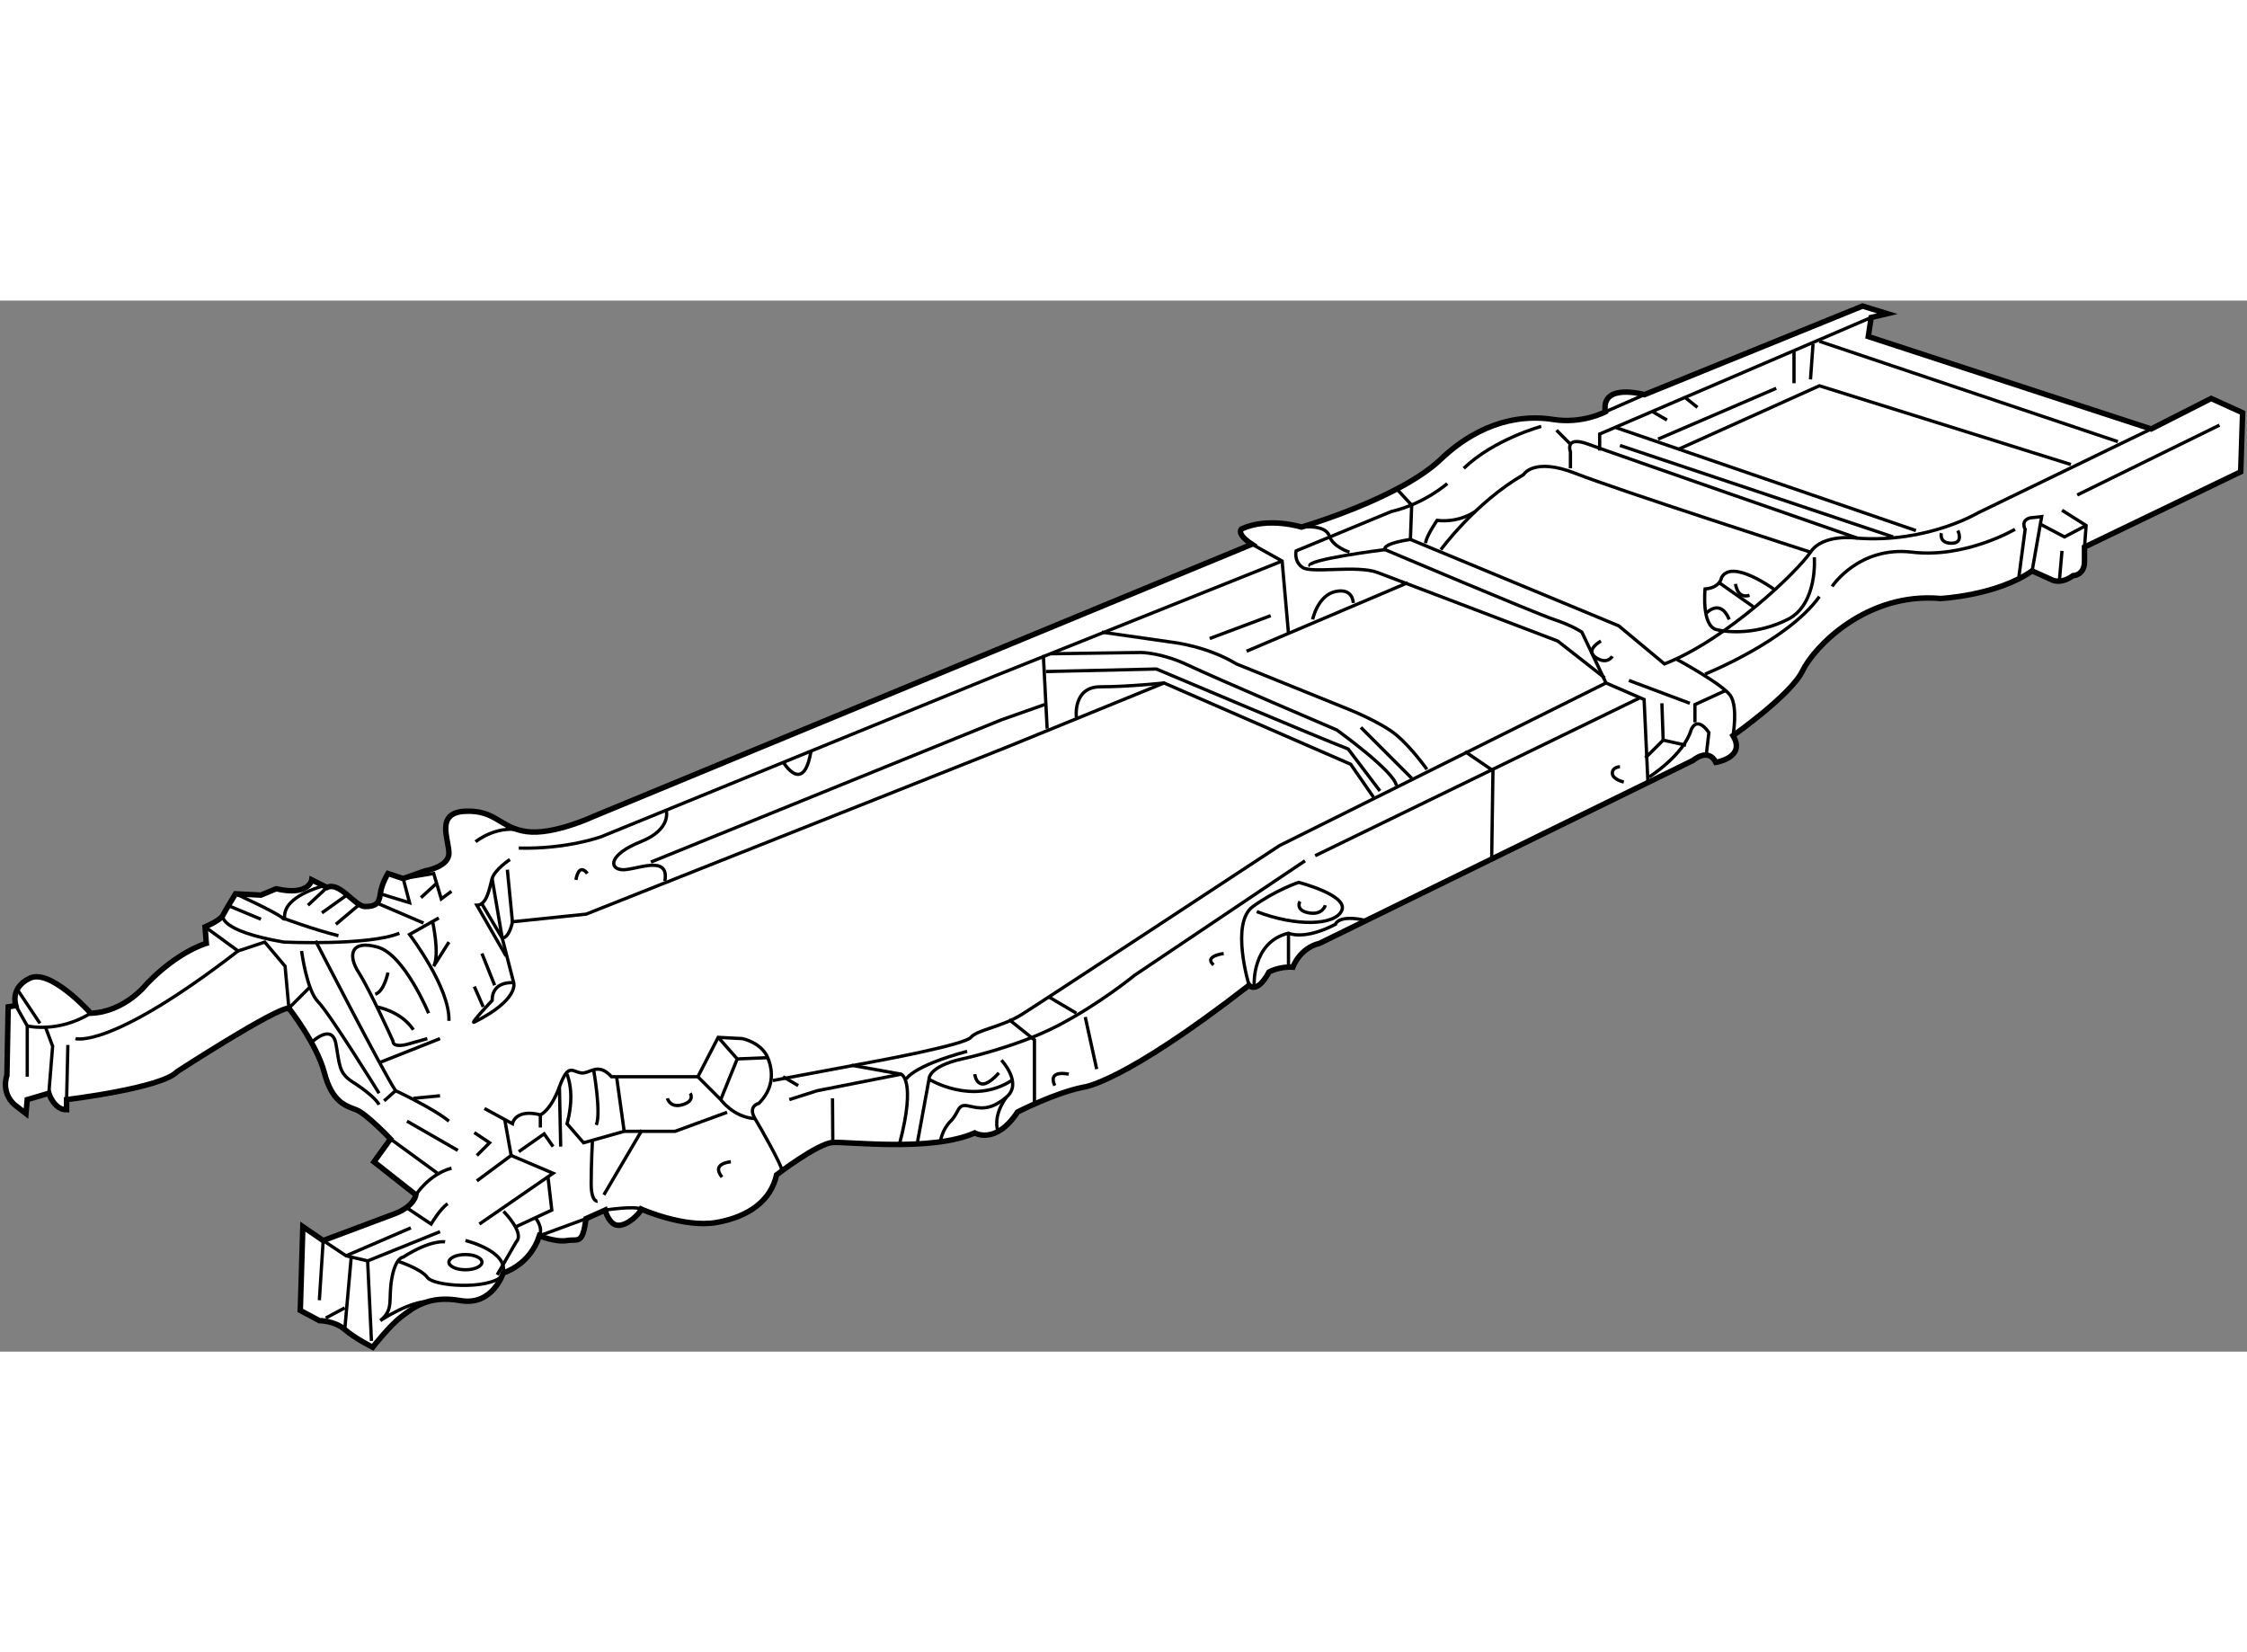 <?xml version="1.0" encoding="utf-8"?>
<!-- Generator: Adobe Illustrator 15.1.0, SVG Export Plug-In . SVG Version: 6.00 Build 0)  -->
<!DOCTYPE svg PUBLIC "-//W3C//DTD SVG 1.1//EN" "http://www.w3.org/Graphics/SVG/1.1/DTD/svg11.dtd">
<svg version="1.1" xmlns="http://www.w3.org/2000/svg" xmlns:xlink="http://www.w3.org/1999/xlink" x="0px" y="0px" width="244.8px"
	 height="180px" viewBox="19.956 32.443 205.379 96.066" enable-background="new 0 0 244.8 180" xml:space="preserve">
	
<rect x="19.956" y="32.443" width="205.379" height="96.066" fill="#808080" stroke="none"/>
	
<g><path fill="#FFFFFF" stroke="#000000" stroke-width="0.5" d="M54.022,128.109c0,0,1.567-2.003,2.612-2.787
			c1.045-0.782,2.438-2.002,5.398-1.479c2.96,0.521,3.918-2.525,3.918-2.525s2.438-0.697,3.309-3.396c0,0,1.48,0.608,2.524,0.434
			c1.045-0.173,1.394,0.437,1.742-2.001l1.741-0.783c0,0,0.349,1.393,1.219,1.393c0.871,0,1.915-1.045,2.089-1.48
			c0,0,3.919,1.741,6.878,1.219c2.96-0.522,4.963-2.003,5.486-4.354c0,0,3.744-2.873,5.137-2.96
			c1.393-0.087,9.055,0.87,12.973-0.871c0,0,1.916,1.132,3.918-1.915c0,0,3.395-1.741,6.007-2.265c0,0,3.483-0.261,15.149-9.316
			c0,0,0.698,0.872,1.829-1.219c0,0,0.958-0.521,2.178-0.435c0,0,0.608-1.741,2.437-2.178l34.131-16.716
			c0,0,1.394-1.219,2.091,0.174c0,0,2.786-0.436,1.566-2.438c0,0,5.312-3.744,6.355-5.92c1.046-2.177,5.834-7.227,12.626-6.617
			c0,0,5.136-0.261,8.358-2.525l1.741,0.784c0,0,0.783,0.522,2.002-0.348c0,0,1.046,0,1.046-1.306c0-1.306,0-1.306,0-1.306
			l14.278-6.879l0.175-5.398l-2.872-1.306l-5.487,2.786L190.72,35.73l0.262-1.742l1.479-0.348l-2.264-0.697l-19.938,8.098
			c0,0-4.006-1.132-3.57,1.567c0,0-2.09,1.132-4.789,0.697c-2.698-0.435-6.529,0.087-10.273,3.657s-12.712,6.182-12.712,6.182
			s-3.047-0.958-5.486,0.174c0,0-0.521,0.436,0.959,1.394L74.222,79.584c0,0-3.715,1.741-6.153,1.393s-2.786-1.974-5.572-1.858
			c-2.786,0.117-1.51,2.556-1.51,3.832c0,1.275-2.205,1.625-2.205,1.625l-1.974,0.696l-1.394-0.463c0,0-0.581,0.927-0.696,1.857
			c-0.116,0.929-0.464,1.161-1.393,1.161s-2.322-2.321-3.482-1.74l-1.394-0.698c0,0-0.231,1.509-3.25,0.813l-1.393,0.58
			l-2.322-0.116c0,0-0.928,1.51-1.161,1.974s-1.625,1.045-1.625,1.045l0.116,1.508c0,0-2.553,0.696-5.456,3.716
			c0,0-1.974,2.556-5.108,2.671c0,0-3.831-4.295-5.688-3.134c0,0-1.625,0.695-1.161,2.438l-0.697,0.115l-0.116,6.27
			c0,0-0.582,1.51,0.696,2.67l1.044,0.812l0.117-1.275l1.973-0.581c0,0,0.465,1.509,1.625,1.509v-0.928c0,0,8.707-1.047,10.1-2.555
			c0,0,8.938-5.805,10.216-5.805c0,0,2.554,3.25,3.25,5.921c0.697,2.67,1.974,3.019,2.903,3.366
			c0.928,0.348,3.135,2.671,3.135,2.671l-1.51,2.089l3.831,3.018c0,0-0.116,1.045-1.973,1.742c-1.858,0.696-6.502,2.437-6.502,2.437
			l-1.857-1.274l-0.233,7.661l1.742,0.929c0,0,1.394,0.001,2.322,0.813C52.397,127.297,54.022,128.109,54.022,128.109z"></path><line fill="none" stroke="#000000" stroke-width="0.3" x1="26.16" y1="100.479" x2="26.044" y2="105.473"></line><polyline fill="none" stroke="#000000" stroke-width="0.3" points="21.401,96.882 22.446,98.739 22.446,103.382 		"></polyline><line fill="none" stroke="#000000" stroke-width="0.3" x1="21.517" y1="95.372" x2="23.606" y2="98.506"></line><path fill="none" stroke="#000000" stroke-width="0.3" d="M22.446,98.739c0,0,2.785,0.697,5.804-1.161"></path><polyline fill="none" stroke="#000000" stroke-width="0.3" points="24.419,104.892 24.767,100.595 24.071,98.739 		"></polyline><polyline fill="none" stroke="#000000" stroke-width="0.3" points="38.698,89.684 41.717,91.888 44.155,91.076 46.012,93.282 
			46.36,97.113 48.334,95.14 		"></polyline><path fill="none" stroke="#000000" stroke-width="0.3" d="M26.856,99.898c0,0,3.135,1.046,14.86-8.011"></path><path fill="none" stroke="#000000" stroke-width="0.3" d="M40.324,88.639c0,0-0.464,1.394,5.573,2.438
			c0,0,7.777,0.35,10.564-0.812"></path><line fill="none" stroke="#000000" stroke-width="0.3" x1="41.021" y1="87.826" x2="43.807" y2="88.987"></line><path fill="none" stroke="#000000" stroke-width="0.3" d="M41.484,86.665c0,0,3.599,1.626,4.295,2.207
			c0.697,0.579-1.161-1.396,3.6-2.904"></path><path fill="none" stroke="#000000" stroke-width="0.3" d="M45.78,88.872c0,0,2.786,1.043,5.108,1.624"></path><line fill="none" stroke="#000000" stroke-width="0.3" x1="48.102" y1="87.709" x2="49.843" y2="86.086"></line><line fill="none" stroke="#000000" stroke-width="0.3" x1="51.817" y1="86.665" x2="49.379" y2="88.405"></line><line fill="none" stroke="#000000" stroke-width="0.3" x1="52.862" y1="87.594" x2="50.656" y2="89.451"></line><polyline fill="none" stroke="#000000" stroke-width="0.3" points="54.719,86.665 57.389,87.478 56.809,85.271 59.595,84.808 
			60.291,87.13 61.22,86.434 		"></polyline><line fill="none" stroke="#000000" stroke-width="0.3" x1="58.434" y1="87.013" x2="59.827" y2="85.737"></line><line fill="none" stroke="#000000" stroke-width="0.3" x1="54.603" y1="87.594" x2="58.666" y2="89.336"></line><path fill="none" stroke="#000000" stroke-width="0.3" d="M60.059,88.872l-2.67,1.508c0,0,3.714,4.878,3.598,7.895"></path><path fill="none" stroke="#000000" stroke-width="0.3" d="M59.479,89.103c0,0,0.695,3.135,0.116,4.18l1.393-2.206"></path><path fill="none" stroke="#000000" stroke-width="0.3" d="M59.131,97.578c0,0-2.207-5.341-4.644-6.038
			c-2.438-0.696-2.787,0.697-1.741,2.323c1.044,1.626,3.134,6.269,3.134,6.269s-0.116,0.697,1.509,0.232
			c1.625-0.466,1.625-0.466,1.625-0.466"></path><path fill="none" stroke="#000000" stroke-width="0.3" d="M55.415,93.863c0,0-0.348,1.742-1.16,1.974"></path><path fill="none" stroke="#000000" stroke-width="0.3" d="M54.371,96.997c0,0,2.206,0.348,3.367,2.091"></path><path fill="none" stroke="#000000" stroke-width="0.3" d="M47.521,91.888c0,0,0.464,3.602,1.51,4.646
			c1.044,1.045,5.572,8.358,5.572,8.358"></path><path fill="none" stroke="#000000" stroke-width="0.3" d="M48.566,100.132c0,0,1.742-1.625,2.09,0.232
			c0.348,1.858,0.232,2.671,1.509,3.483c1.276,0.812,2.206,1.626,2.438,2.089"></path><path fill="none" stroke="#000000" stroke-width="0.3" d="M48.798,90.961c0,0,6.153,11.957,7.314,13.698
			c0,0,3.483,1.626,4.875,2.786"></path><line fill="none" stroke="#000000" stroke-width="0.3" x1="55.067" y1="105.589" x2="56.112" y2="104.659"></line><line fill="none" stroke="#000000" stroke-width="0.3" x1="60.175" y1="105.122" x2="57.737" y2="105.356"></line><line fill="none" stroke="#000000" stroke-width="0.3" x1="57.157" y1="107.445" x2="61.801" y2="110.116"></line><line fill="none" stroke="#000000" stroke-width="0.3" x1="55.648" y1="109.071" x2="59.943" y2="112.207"></line><path fill="none" stroke="#000000" stroke-width="0.3" d="M57.97,114.178c0,0,1.161-1.857,3.25-2.438"></path><path fill="none" stroke="#000000" stroke-width="0.3" d="M57.273,115.456l2.089,1.393c0,0,0.813-1.391,1.51-1.857"></path><polyline fill="none" stroke="#000000" stroke-width="0.3" points="53.907,127.529 53.558,120.216 51.584,119.751 49.495,118.356 
			49.146,123.813 		"></polyline><line fill="none" stroke="#000000" stroke-width="0.3" x1="51.469" y1="126.485" x2="52.048" y2="119.984"></line><line fill="none" stroke="#000000" stroke-width="0.3" x1="57.505" y1="117.197" x2="51.584" y2="119.751"></line><line fill="none" stroke="#000000" stroke-width="0.3" x1="60.175" y1="117.545" x2="53.558" y2="120.216"></line><path fill="none" stroke="#000000" stroke-width="0.3" d="M60.64,118.475c0,0-1.278-0.232-3.831,1.393
			c0,0-0.697-0.001-1.045,1.973c-0.349,1.974,0.231,2.786-1.045,3.832c0,0,2.786-1.859,4.528-1.741"></path><path fill="none" stroke="#000000" stroke-width="0.3" d="M56.228,120.216c0,0,2.206,0.696,2.786,1.509
			c0.581,0.813,5.456,1.16,6.85-0.115"></path><path fill="none" stroke="#000000" stroke-width="0.3" d="M65.979,115.688c0,0,1.975,1.974,1.161,2.786l-1.741,3.017"></path><path fill="none" stroke="#000000" stroke-width="0.3" d="M62.497,118.356c0,0,3.889,0.929,3.454,2.962"></path><polyline fill="none" stroke="#000000" stroke-width="0.3" points="63.774,116.849 70.507,112.207 66.676,110.579 63.542,112.902 
					"></polyline><polyline fill="none" stroke="#000000" stroke-width="0.3" points="67.141,117.082 70.391,115.572 70.043,112.555 		"></polyline><path fill="none" stroke="#000000" stroke-width="0.3" d="M64.239,106.285l2.554,1.393c0,0,0.231-1.394,2.553-0.813
			c0,0,0.928-0.349,1.742-2.555c0.813-2.205,1.162-1.395,1.974-1.276c0.813,0.116,1.51-1.045,2.787,0.348h7.893l1.858-3.599
			l2.205,0.115c0,0,1.742,0.349,2.322,1.742c0.58,1.394,0.464,2.901-0.813,4.18c0,0-1.045,0.23-0.348,1.393
			c0.696,1.162,2.321,4.064,2.438,4.644"></path><path fill="none" stroke="#000000" stroke-width="0.3" d="M74.222,102.802c0,0,0.697,3.946,0.232,4.992"></path><line fill="none" stroke="#000000" stroke-width="0.3" x1="71.088" y1="104.311" x2="71.204" y2="109.768"></line><line fill="none" stroke="#000000" stroke-width="0.3" x1="66.096" y1="107.329" x2="66.676" y2="110.579"></line><line fill="none" stroke="#000000" stroke-width="0.3" x1="69.346" y1="106.865" x2="69.346" y2="108.025"></line><polyline fill="none" stroke="#000000" stroke-width="0.3" points="67.373,110.231 69.694,108.605 70.507,109.768 		"></polyline><path fill="none" stroke="#000000" stroke-width="0.3" d="M71.784,103.15c0,0,0.348,0.813,0.348,2.09s-0.348,2.438-0.348,2.438
			l1.51,1.742l3.715-1.045h4.644l4.76-1.742"></path><path fill="none" stroke="#000000" stroke-width="0.3" d="M74.571,114.759c0,0-0.581,0.116-0.581-1.625
			c0-1.742,0.117-3.946,0.117-3.946"></path><line fill="none" stroke="#000000" stroke-width="0.3" x1="75.151" y1="114.178" x2="78.634" y2="108.257"></line><path fill="none" stroke="#000000" stroke-width="0.3" d="M83.741,103.382l2.09,2.091c0,0,1.161,1.623,3.135,1.74"></path><path fill="none" stroke="#000000" stroke-width="0.3" d="M83.045,104.892c0,0,0.464,0.697-0.696,1.045
			c-1.161,0.349-1.394-0.58-1.394-0.58"></path><line fill="none" stroke="#000000" stroke-width="0.3" x1="76.312" y1="103.382" x2="77.008" y2="108.375"></line><polyline fill="none" stroke="#000000" stroke-width="0.3" points="63.31,108.49 64.703,109.42 63.542,110.579 		"></polyline><ellipse fill="none" stroke="#000000" stroke-width="0.3" cx="62.497" cy="120.332" rx="1.51" ry="0.696"></ellipse><line fill="none" stroke="#000000" stroke-width="0.3" x1="51.469" y1="124.51" x2="49.727" y2="125.44"></line><line fill="none" stroke="#000000" stroke-width="0.3" x1="60.175" y1="99.898" x2="54.603" y2="102.105"></line><polyline fill="none" stroke="#000000" stroke-width="0.3" points="85.6,99.783 87.341,101.757 90.127,101.641 		"></polyline><line fill="none" stroke="#000000" stroke-width="0.3" x1="85.832" y1="105.473" x2="87.341" y2="101.757"></line><path fill="none" stroke="#000000" stroke-width="0.3" d="M86.76,111.16c0,0-1.857,0.117-0.812,1.395"></path><path fill="none" stroke="#000000" stroke-width="0.3" d="M73.525,116.355l-4.266,1.567c0.377-0.784-0.377-1.654-0.377-1.654"></path><path fill="none" stroke="#000000" stroke-width="0.3" d="M75.267,115.572c0,0,2.67-0.408,3.309-0.088"></path><path fill="none" stroke="#000000" stroke-width="0.3" d="M92.1,105.473l2.555-0.813l7.662-1.509c0,0,1.393,0.466-0.116,6.27"></path><line fill="none" stroke="#000000" stroke-width="0.3" x1="97.789" y1="102.338" x2="102.316" y2="103.15"></line><line fill="none" stroke="#000000" stroke-width="0.3" x1="91.521" y1="103.382" x2="92.913" y2="104.195"></line><line fill="none" stroke="#000000" stroke-width="0.3" x1="96.048" y1="105.356" x2="96.077" y2="109.39"></line><path fill="none" stroke="#000000" stroke-width="0.3" d="M103.825,109.303l1.045-5.688c0,0-0.116-1.16,3.019-1.857
			c0,0,4.876-1.044,8.708-3.018c3.831-1.976,7.081-4.645,7.081-4.645l15.557-10.448"></path><path fill="none" stroke="#000000" stroke-width="0.3" d="M102.781,103.614c0,0,0.464-1.16,5.572-2.554"></path><path fill="none" stroke="#000000" stroke-width="0.3" d="M104.87,103.614c0,0,3.948,2.437,7.546,0.115"></path><path fill="none" stroke="#000000" stroke-width="0.3" d="M109.05,103.15c0,0,0.232,2.088,2.206-0.116"></path><path fill="none" stroke="#000000" stroke-width="0.3" d="M111.487,101.872c0,0,1.974,2.092,0.464,3.368
			c-1.509,1.276-2.438,1.045-3.482,0.813s-0.812,0.58-1.625,1.393c-0.813,0.812-0.928,1.857-0.928,1.857"></path><path fill="none" stroke="#000000" stroke-width="0.3" d="M111.14,108.257c0,0-0.464-1.275,0.812-3.017"></path><polyline fill="none" stroke="#000000" stroke-width="0.3" points="112.184,98.157 114.506,100.017 114.506,105.704 		"></polyline><line fill="none" stroke="#000000" stroke-width="0.3" x1="115.783" y1="96.068" x2="118.337" y2="97.578"></line><line fill="none" stroke="#000000" stroke-width="0.3" x1="119.149" y1="97.926" x2="120.194" y2="102.686"></line><path fill="none" stroke="#000000" stroke-width="0.3" d="M134.124,95.022c0,0-1.74-5.686,0.35-7.196
			c2.089-1.51,4.18-2.207,4.18-2.207s4.528,1.162,3.947,2.555c-0.58,1.394-4.18,1.509-7.778,0.115"></path><path fill="none" stroke="#000000" stroke-width="0.3" d="M134.59,95.022c0,0-0.231-3.944,3.135-4.758
			c0,0,1.394,0.695,4.296-0.813c0,0,0.232-0.931,2.786-0.349"></path><line fill="none" stroke="#000000" stroke-width="0.3" x1="137.725" y1="90.265" x2="137.725" y2="93.166"></line><line fill="none" stroke="#000000" stroke-width="0.3" x1="140.162" y1="83.182" x2="169.767" y2="68.787"></line><polyline fill="none" stroke="#000000" stroke-width="0.3" points="153.861,73.663 156.414,75.404 156.299,83.299 		"></polyline><polyline fill="none" stroke="#000000" stroke-width="0.3" points="166.748,67.394 170.229,68.903 170.578,76.449 		"></polyline><line fill="none" stroke="#000000" stroke-width="0.3" x1="168.837" y1="67.161" x2="174.408" y2="69.251"></line><polyline fill="none" stroke="#000000" stroke-width="0.3" points="170.347,74.243 171.972,72.618 174.061,73.083 		"></polyline><path fill="none" stroke="#000000" stroke-width="0.3" d="M170.695,75.984c0,0,3.135-1.974,3.831-4.295
			c0,0,0.463-1.392,1.625,0.233l-0.231,1.973"></path><path fill="none" stroke="#000000" stroke-width="0.3" d="M178.355,72.211c0,0,0.466-2.611-0.231-3.656
			c-0.696-1.045-4.991-3.367-4.991-3.367"></path><polyline fill="none" stroke="#000000" stroke-width="0.3" points="174.875,70.992 174.875,69.367 177.66,68.091 		"></polyline><line fill="none" stroke="#000000" stroke-width="0.3" x1="171.855" y1="69.251" x2="171.972" y2="72.618"></line><line fill="none" stroke="#000000" stroke-width="0.3" x1="222.819" y1="43.827" x2="209.817" y2="50.212"></line><path fill="none" stroke="#000000" stroke-width="0.3" d="M204.129,53.347c0,0-4.527,2.669-9.403,2.089
			c-4.875-0.58-7.313,3.135-7.313,3.135"></path><path fill="none" stroke="#000000" stroke-width="0.3" d="M175.802,66.581c0,0,7.546-3.019,10.449-7.082"></path><path fill="none" stroke="#000000" stroke-width="0.3" d="M204.477,57.758l0.581-4.411c0,0-0.463-0.814,0.466-1.045l1.044-0.116
			l-0.872,4.963"></path><polyline fill="none" stroke="#000000" stroke-width="0.3" points="208.426,51.605 210.629,52.999 210.484,54.972 		"></polyline><line fill="none" stroke="#000000" stroke-width="0.3" x1="208.426" y1="55.32" x2="208.191" y2="57.991"></line><polyline fill="none" stroke="#000000" stroke-width="0.3" points="206.45,52.882 208.657,54.043 210.629,52.999 		"></polyline><path fill="none" stroke="#000000" stroke-width="0.3" d="M216.578,44.175l-15.815,7.662c0,0-4.646,2.787-11.029,2.322
			c0,0-3.135-0.464-4.295,1.276c-1.161,1.742-7.661,8.011-13.35,10.217l-4.181-3.483l-19.039-7.895c0,0-2.555,0.35-2.322,0.93
			c0,0,13.698,5.804,15.44,6.384c1.741,0.58,2.555,1.162,2.555,1.162l2.206,4.643l-29.837,14.861c0,0-21.708,14.279-23.566,15.44
			c-1.858,1.16-4.063,1.394-4.645,2.089c-0.58,0.696-8.822,2.206-8.822,2.206l-9.287,1.74"></path><polyline fill="none" stroke="#000000" stroke-width="0.3" points="190.981,33.988 166.168,44.64 166.168,46.149 		"></polyline><line fill="none" stroke="#000000" stroke-width="0.3" x1="186.251" y1="36.165" x2="213.532" y2="45.336"></line><polyline fill="none" stroke="#000000" stroke-width="0.3" points="209.237,47.426 186.251,40.229 173.364,46.033 		"></polyline><line fill="none" stroke="#000000" stroke-width="0.3" x1="183.93" y1="37.094" x2="183.93" y2="39.996"></line><line fill="none" stroke="#000000" stroke-width="0.3" x1="185.671" y1="36.398" x2="185.438" y2="39.648"></line><line fill="none" stroke="#000000" stroke-width="0.3" x1="182.305" y1="40.46" x2="171.508" y2="45.104"></line><line fill="none" stroke="#000000" stroke-width="0.3" x1="167.676" y1="44.06" x2="195.074" y2="53.463"></line><line fill="none" stroke="#000000" stroke-width="0.3" x1="168.023" y1="45.685" x2="192.985" y2="54.043"></line><path fill="none" stroke="#000000" stroke-width="0.3" d="M163.496,47.774v-1.509c0,0-0.578-1.51,1.628-0.697
			c2.203,0.813,24.609,8.592,24.609,8.592"></path><path fill="none" stroke="#000000" stroke-width="0.3" d="M151.656,55.205c0,0,3.136-4.297,7.546-6.85
			c0,0,0.928-1.625,4.759-0.116c3.831,1.508,21.478,7.197,21.478,7.197"></path><line fill="none" stroke="#000000" stroke-width="0.3" x1="162.221" y1="44.291" x2="163.496" y2="45.568"></line><path fill="none" stroke="#000000" stroke-width="0.3" d="M160.826,43.943c0,0-4.295,1.162-7.081,3.832"></path><path fill="none" stroke="#000000" stroke-width="0.3" d="M154.791,51.721c0,0-1.395,1.045-3.483,0.812
			c0,0-1.045,1.509-1.045,2.09"></path><path fill="none" stroke="#000000" stroke-width="0.3" d="M197.395,53.695c0,0-0.23,0.928,0.93,0.928
			c1.161,0,0.581-1.161,0.581-1.161"></path><line fill="none" stroke="#000000" stroke-width="0.3" x1="173.945" y1="41.273" x2="175.105" y2="42.202"></line><line fill="none" stroke="#000000" stroke-width="0.3" x1="170.926" y1="42.55" x2="172.32" y2="43.363"></line><path fill="none" stroke="#000000" stroke-width="0.3" d="M182.071,58.803c0,0-3.829-2.787-4.76-1.044c0,0-0.116,0.928-1.51,1.044
			c0,0-0.348,3.367,1.046,3.715c1.067,0.268,3.714,0.464,6.501-0.929s2.438-5.688,2.438-5.688"></path><line fill="none" stroke="#000000" stroke-width="0.3" x1="177.08" y1="58.223" x2="180.214" y2="60.428"></line><path fill="none" stroke="#000000" stroke-width="0.3" d="M175.92,61.008c0,0,1.276-1.393,2.088,0.581"></path><path fill="none" stroke="#000000" stroke-width="0.3" d="M178.589,58.339c0,0,0.117,1.393,1.277,1.044"></path><path fill="none" stroke="#000000" stroke-width="0.3" d="M166.283,63.563c0,0-1.508,0.812-0.464,1.509
			c1.045,0.696,1.508-0.116,1.508-0.116"></path><path fill="none" stroke="#000000" stroke-width="0.3" d="M152.237,49.167c0,0-2.091,1.858-5.109,2.554l-8.706,3.599
			c0,0-0.231,0.929,0.581,1.509c0.812,0.58,4.989-0.232,6.849,0.464c1.857,0.697,16.485,6.269,16.485,6.269l4.294,3.367"></path><polyline fill="none" stroke="#000000" stroke-width="0.3" points="147.592,49.632 148.986,51.141 148.869,54.275 		"></polyline><path fill="none" stroke="#000000" stroke-width="0.3" d="M138.914,53.144c0,0,2.178-0.261,2.526,0.783
			c0.348,1.045,1.856,1.509,1.856,1.509"></path><path fill="none" stroke="#000000" stroke-width="0.3" d="M146.547,55.205c0,0-7.428,0.928-6.848,1.508"></path><line fill="none" stroke="#000000" stroke-width="0.3" x1="170.259" y1="41.041" x2="166.688" y2="42.608"></line><polyline fill="none" stroke="#000000" stroke-width="0.3" points="134.387,54.711 137.144,56.249 137.725,62.866 		"></polyline><line fill="none" stroke="#000000" stroke-width="0.3" x1="133.894" y1="64.491" x2="148.637" y2="58.223"></line><path fill="none" stroke="#000000" stroke-width="0.3" d="M139.931,61.589c0,0,0.463-2.205,2.09-2.554
			c1.625-0.348,1.625,1.045,1.625,1.045"></path><path fill="none" stroke="#000000" stroke-width="0.3" d="M137.144,56.249l-26.12,10.448L74.919,81.44c0,0-3.134,1.16-7.546,1.045
			"></path><line fill="none" stroke="#000000" stroke-width="0.3" x1="115.319" y1="64.84" x2="115.667" y2="71.573"></line><polyline fill="none" stroke="#000000" stroke-width="0.3" points="115.435,69.367 111.488,70.76 79.447,83.763 		"></polyline><path fill="none" stroke="#000000" stroke-width="0.3" d="M115.552,66.349l10.099-0.232c0,0,15.093,6.384,17.531,7.313l2.902,3.83
			"></path><path fill="none" stroke="#000000" stroke-width="0.3" d="M116.015,64.724l8.243-0.116c0,0,1.858,0,4.296,1.16
			c2.438,1.162,13.584,5.921,13.584,5.921s5.338,3.832,5.454,5.108"></path><line fill="none" stroke="#000000" stroke-width="0.3" x1="144.342" y1="71.457" x2="148.986" y2="76.101"></line><path fill="none" stroke="#000000" stroke-width="0.3" d="M120.66,62.75l6.5,0.928c0,0,3.134,0.349,5.805,1.975l10.332,4.179
			c0,0,2.902,1.16,4.295,2.321c1.395,1.161,2.786,3.134,2.786,3.134"></path><path fill="none" stroke="#000000" stroke-width="0.3" d="M118.338,70.528c0,0-0.349-2.786,2.204-2.786
			c2.554,0,5.804-0.349,5.804-0.349"></path><line fill="none" stroke="#000000" stroke-width="0.3" x1="136.1" y1="61.241" x2="130.526" y2="63.33"></line><path fill="none" stroke="#000000" stroke-width="0.3" d="M168.023,75.056c0,0-0.696,0-0.696,0.58
			c0,0.581,1.047,0.813,1.047,0.813"></path><path fill="none" stroke="#000000" stroke-width="0.3" d="M80.84,79.002c0,0,0.581,1.743-2.322,2.903
			c-2.902,1.161-2.902,2.438-1.741,2.554c1.161,0.116,4.412-1.509,3.947,1.045"></path><path fill="none" stroke="#000000" stroke-width="0.3" d="M63.426,81.906c0,0,2.088-1.741,4.643-0.929"></path><path fill="none" stroke="#000000" stroke-width="0.3" d="M66.561,83.53c0,0-1.394,0.928-1.625,1.741
			c-0.232,0.815-0.464,2.438-1.394,2.438l2.67,4.646"></path><line fill="none" stroke="#000000" stroke-width="0.3" x1="66.329" y1="84.459" x2="66.793" y2="89.22"></line><polyline fill="none" stroke="#000000" stroke-width="0.3" points="64.008,87.594 65.864,90.728 64.936,85.271 		"></polyline><path fill="none" stroke="#000000" stroke-width="0.3" d="M66.909,94.792c0,0-1.973-0.234-1.973,1.624
			c0,0-2.089,2.207-1.625,1.975C67.444,96.318,66.909,94.792,66.909,94.792l-1.044-4.064c0.696-0.115,0.929-1.508,0.929-1.508
			l6.732-0.697l38.31-15.208l14.511-5.921l17.065,7.43l2.091,3.019"></path><line fill="none" stroke="#000000" stroke-width="0.3" x1="64.008" y1="92.122" x2="65.167" y2="95.022"></line><line fill="none" stroke="#000000" stroke-width="0.3" x1="63.311" y1="95.14" x2="64.123" y2="96.997"></line><path fill="none" stroke="#000000" stroke-width="0.3" d="M72.598,85.388c0,0,0.231-1.625,1.044-0.58"></path><path fill="none" stroke="#000000" stroke-width="0.3" d="M91.521,74.592c0,0,1.856,3.135,2.553-0.929"></path><path fill="none" stroke="#000000" stroke-width="0.3" d="M117.642,103.15c0,0-1.974-0.464-1.278,1.045"></path><path fill="none" stroke="#000000" stroke-width="0.3" d="M131.804,92.122c0,0-1.857,0.232-0.93,1.044"></path><path fill="none" stroke="#000000" stroke-width="0.3" d="M138.77,87.361c0,0-0.465,0.812,0.812,1.044
			c1.277,0.233,1.511-0.696,1.511-0.696"></path></g>


</svg>